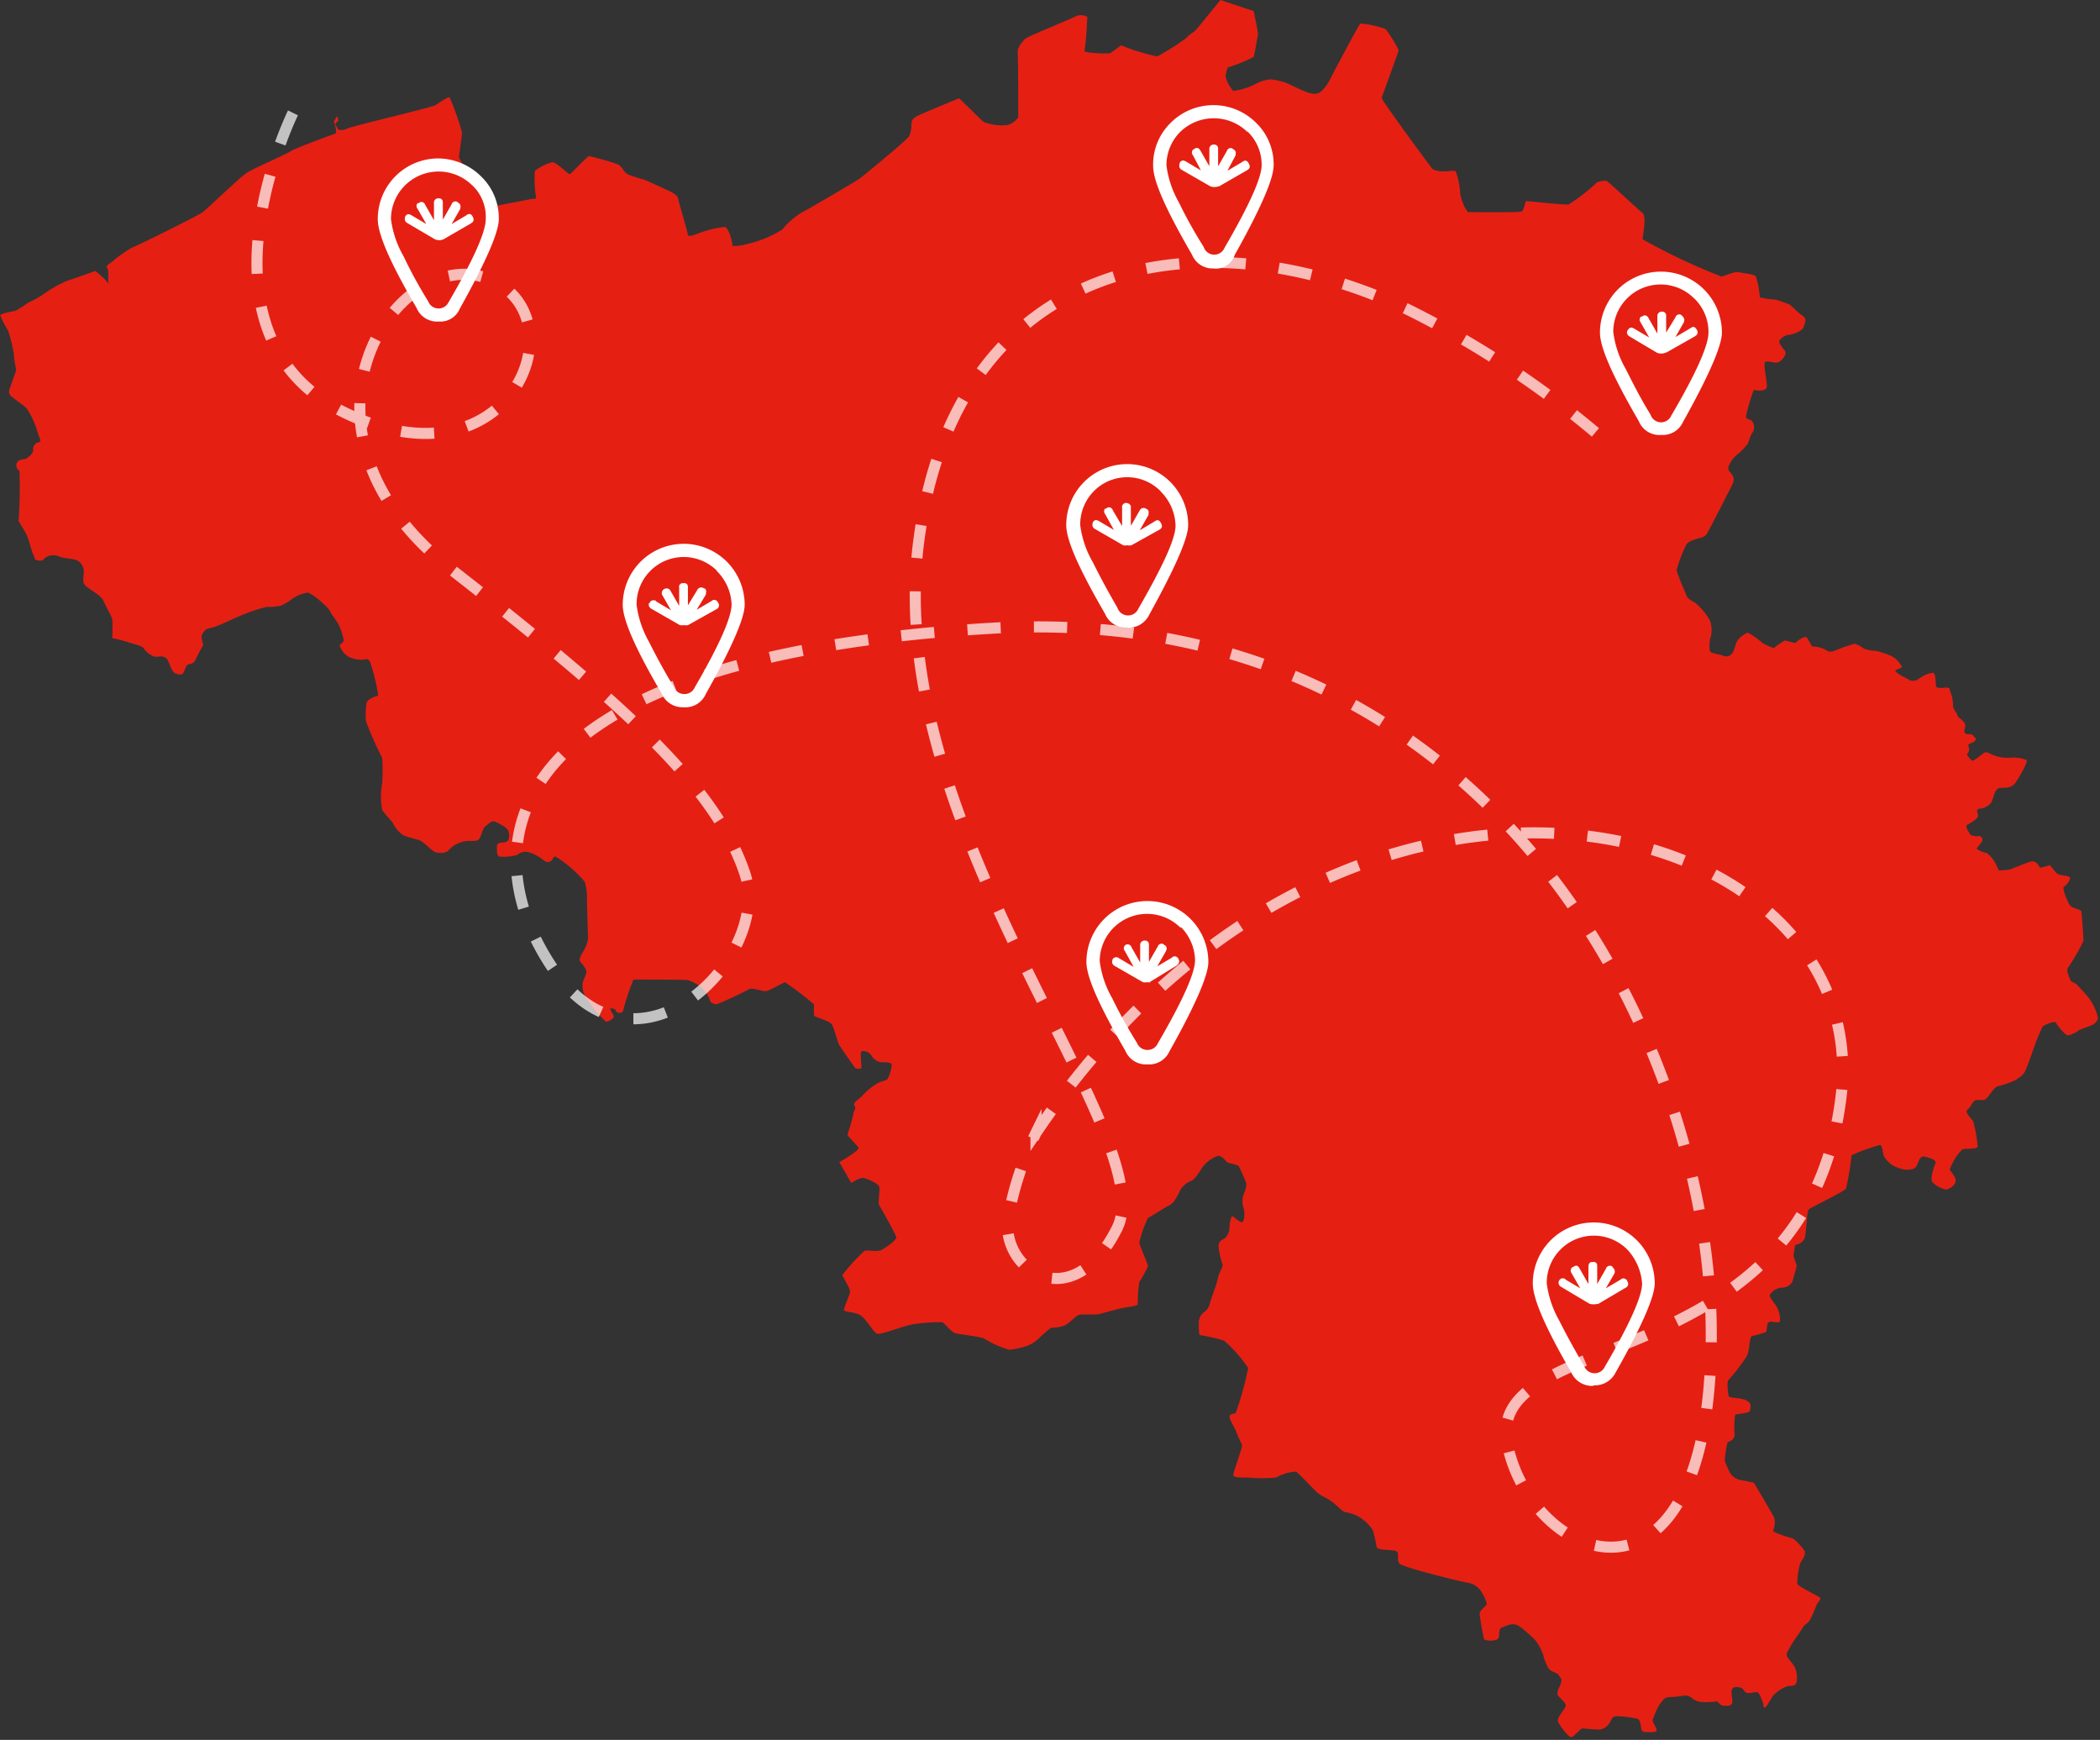 <svg xmlns="http://www.w3.org/2000/svg" viewBox="0 0 189.45 156.93"><rect x="0" y="0" width="189.45" height="156.93" fill="#333333" stroke="none"/><g data-name="Layer 2"><path d="M8.55,24.46s-1.93.69-2.42.84a10.78,10.78,0,0,0-2,1.09,8.63,8.63,0,0,1-1.63.93,8.11,8.11,0,0,1-1.09.7c-.29.09-1.38.24-1.38.44a7,7,0,0,0,.69,1.33,12.34,12.34,0,0,1,.55,2.33c0,.44.19,1.08.19,1.28-.15.4-.29.84-.44,1.24-.05.24-.35.69-.1,1s1.43,1,1.58,1.34a7.35,7.35,0,0,1,.79,1.68,9.09,9.09,0,0,0,.35,1c.05.24-.2.24-.35.29a.74.74,0,0,0-.3.69c0,.25-.49.7-.69.75s-.69.05-.79.39a.56.56,0,0,0,.25.69A44.87,44.87,0,0,1,1.68,47l.44.74A4.19,4.19,0,0,1,2.67,49a12.65,12.65,0,0,0,.49,1.43c0,.1.69.25.79,0a1.21,1.21,0,0,1,1.34-.25c.44.2,1.43.2,1.73.4a1.13,1.13,0,0,1,.54,1c0,.5-.2.94.2,1.29s1.38.84,1.58,1.33.74,1.39.79,1.68,0,1.68,0,1.68a11.39,11.39,0,0,1,1.38.35c.79.25,1.34.35,1.48.59a1.85,1.85,0,0,0,1,.74c.45,0,.94-.19,1.19.4s.39,1,.64,1.09.54.19.69,0,.25-.7.45-.79.39,0,.64-.35a14.15,14.15,0,0,1,.69-1.33c.15-.15-.29-.7,0-1.14s.4-.4.94-.54,1.73-.75,2.37-1a13.57,13.57,0,0,1,2.47-.84,5.19,5.19,0,0,0,1.24-.1,4.55,4.55,0,0,0,1-.59,3.21,3.21,0,0,1,1.48-.6,4.67,4.67,0,0,1,1.14.79c.19.2.69.55.84.89s.44.6.74,1.14A5.15,5.15,0,0,1,31,57.71c0,.35-.35.3-.35.55a1.94,1.94,0,0,0,.84,1,3,3,0,0,0,1.14.25c.2,0,.54-.2.74.15A19,19,0,0,1,34,62c0,.3.24.74,0,.79s-.89.3-.94.64A8.87,8.87,0,0,0,33,65a29.81,29.81,0,0,0,1.48,3.36,17.35,17.35,0,0,1,0,2.28,6.57,6.57,0,0,0,0,2.42c.25.39.79.89,1,1.23a2.61,2.61,0,0,0,.84,1c.29.2,1.33.4,1.63.55s1,.88,1.28,1,1,.15,1.24-.15a2.52,2.52,0,0,1,1.73-.84c.69,0,.84,0,1-.14s.35-1,.55-1.14.54-.54.79-.49,1.23.54,1.33.89.15.93-.34,1-.7,0-.7.45,0,.79.25.84a4.25,4.25,0,0,0,1.58-.15,1.12,1.12,0,0,1,1-.25,3.43,3.43,0,0,1,1.14.55c.29.24.54.44.84.29s.19-.44.49-.44a11.17,11.17,0,0,1,2.62,2.27,4.54,4.54,0,0,1,.2,1.43c0,.55.1,3.36.1,3.71a2.85,2.85,0,0,1-.35,1c-.2.39-.59.84-.3,1.13,0,0,.5.55.5.84s-.35.84-.35,1.14a2,2,0,0,0,.45,1.38,9,9,0,0,0,1.68,2c.14,0,.69-.25.69-.45s-.4-.69-.3-.74.45,0,.5.2.54.3.64,0a20.63,20.63,0,0,1,.94-2.82c.15,0,4.64,0,4.89.05a3.64,3.64,0,0,1,1.33.74,3.06,3.06,0,0,1,.69,1.09c0,.2.35.35.6.35,1-.4,2-.89,3-1.39.25-.09,1.19.25,1.48.2s1.58-.79,1.68-.79a26.13,26.13,0,0,1,2.62,2,7.08,7.08,0,0,0,0,1c.05.15,1.44.45,1.63.84s.5,1.49.6,1.73S77,96.1,77.08,96.25s.64.25.64,0-.15-1.33,0-1.43a.89.89,0,0,1,.84.3,1.32,1.32,0,0,0,.89.69c.45,0,.94,0,1,.19a3.12,3.12,0,0,1-.39,1.34c-.2.15-.75.25-.94.39a6.35,6.35,0,0,0-1.24,1c-.3.4-1,.69-.79,1s-.1.44-.1.74c-.15.64-.34,1.29-.54,1.88,0,.1.89.94,1,1.18s-1.73,1.29-1.73,1.29l1.08,1.88s.75-.5,1.09-.45,1.34.5,1.43.79-.14,1.49,0,1.68,1.49,2.62,1.54,2.87-.89.89-1.29,1.13-1.38,0-1.58.1A16.83,16.83,0,0,0,76,115c0,.15.69,1.18.69,1.48s-.59,1.48-.54,1.68.89.15,1.43.45,1.19,1.53,1.54,1.68,2.66-.84,3.55-.89a18.23,18.23,0,0,1,2.33-.15c.24.1.79.89,1.18,1s2.22.29,2.62.49a9.18,9.18,0,0,0,2.22,1,7,7,0,0,0,1.78-.4,3.93,3.93,0,0,0,.89-.59,11.25,11.25,0,0,1,1.14-1,3.34,3.34,0,0,0,1.23-.2c.3-.14,1-.84,1.24-.94s1.53,0,1.88-.09,1.63-.45,2.12-.55,1.29-.15,1.34-.34a14.34,14.34,0,0,1,.14-2,11.61,11.61,0,0,0,.79-1.43c0-.1-.79-2-.79-2.08a9.19,9.19,0,0,1,.79-2.27c.25-.1,1.49-.94,1.93-1.14s.89-1.13,1-1.43a2.19,2.19,0,0,1,1-.79c.39-.2.79-.94,1-1.24a3,3,0,0,1,1.38-1c.35,0,.64.39.79.54s1,.25,1.09.4.69,1.48.69,1.63a3.06,3.06,0,0,1-.25.89,1.88,1.88,0,0,0,0,1.28c.1.25.1,1.28-.2,1.24s-.79-.65-.89-.5a2.73,2.73,0,0,0-.19,1,1.36,1.36,0,0,1-.4.94c-.25.15-.59.29-.59.69a6.77,6.77,0,0,0,.34,1.63c.15.2-.29.74-.39,1.28s-.69,2-.74,2.33a1.27,1.27,0,0,1-.5.74,1.2,1.2,0,0,0-.49,1.08c0,.35,0,1,.1,1a15.23,15.23,0,0,1,2.17.5,11.81,11.81,0,0,1,2.18,2.47,27.4,27.4,0,0,1-1.14,4.1s-.54,0-.54.29.49,1,.64,1.44.44.94.49,1.13-.79,2.43-.79,2.67.5.25,1.34.25a13.71,13.71,0,0,0,2.52,0,4.48,4.48,0,0,1,1.33-.49c.3,0,.35-.1.54,0,.55.5,1,1,1.54,1.54a3.12,3.12,0,0,0,1,.74,4.19,4.19,0,0,1,1,.69c.2.15.5.54.84.64a4.08,4.08,0,0,1,1,.3,3.8,3.8,0,0,1,1.48,1.33c.15.5.25,1,.35,1.53.1.3,1.33.2,1.73.35s0,.79.34,1.14,5.74,1.68,6.23,1.73a1.8,1.8,0,0,1,1.19.88,3.62,3.62,0,0,1,.44,1c0,.2-.69.55-.64,1,.1.74.24,1.48.39,2.22a1.63,1.63,0,0,0,1.19,0c.34-.19,0-.94.44-1.08s1-.55,1.63-.05a11.09,11.09,0,0,1,1.39,1.23,4.88,4.88,0,0,1,.69,1.29,4,4,0,0,0,.49,1.23c.25.35.79.35.94.64s.25.2.2.55-.49.94-.3,1.23.79.7.69,1-.79,1-.69,1.34,1,1.53,1.24,1.43.84-.79.94-.79,1.48.15,1.63.1a1.08,1.08,0,0,0,.69-.4c.39-.39.25-.69.69-.79a7.6,7.6,0,0,1,1.83.2c.25,0,.35.1.44.59s.05.64.55.64.94.05.89-.24-.5-.7-.3-1a6.55,6.55,0,0,1,.59-1.29c.35-.44.4-.64,1.09-.64s1.24-.25,1.58-.05.45.4,1,.5a6.85,6.85,0,0,0,1.43-.05c.2,0,.3.39.69.39s.7.05.75-.34-.35-1.34.34-1.34.59.25.84.45.69,0,1,0,.44.69.54.84.05.69.25.54.59-1,.84-1.19a3.24,3.24,0,0,1,1.23-.74c.3,0,.7,0,.75-.34a2.17,2.17,0,0,0-.2-1.44c-.35-.54-.84-.89-.64-1.23a9.87,9.87,0,0,1,.69-1.19c.34-.49.69-1,.79-1.18s.39-.25.59-.6a11,11,0,0,0,.54-1.23c.2-.5.55-.59.3-.79s-2-1-2-1.24a7.35,7.35,0,0,1,.25-1.78c.2-.44.55-.79.4-1.18a5.66,5.66,0,0,0-1-1.09s-1.93-.54-1.83-.74a1.77,1.77,0,0,0,.1-1.14c-.15-.34-1.83-3.16-1.83-3.16s-.89-.2-1.23-.25a1.42,1.42,0,0,1-1-.79c-.15-.29-.4-.93-.4-.93a9.6,9.6,0,0,1,.25-1.68c.1-.1.59-.1.64-.7a7.09,7.09,0,0,1,.05-1.78c.15-.09,1.34-.14,1.34-.39s.24-.59-.3-.89-1.58-.2-1.63-.4-.2-1.33,0-1.48a17,17,0,0,0,1.63-2.12c.3-.55.2-1.73.49-1.83a9,9,0,0,0,1.24-.35c.15-.14,0-.94.39-.94s.89.2.89-.14a2.47,2.47,0,0,0-.39-1.34c-.25-.34-.69-.89-.5-1a1.42,1.42,0,0,1,1-.59,1.08,1.08,0,0,0,1-.54c.05-.2.39-1.34.39-1.43s-.29-.8-.29-.94c.05-.3.1-.65.15-.94a1.13,1.13,0,0,0,.84-.55c.19-.49.19-2.47.39-2.66s3.16-1.58,3.36-1.88a26.3,26.3,0,0,0,.5-3,15.78,15.78,0,0,1,2.57-.93c.14,0,.24.49.29.84s.69.93.84,1a3.72,3.72,0,0,0,1.19.4c.2,0,.74,0,.94-.3s.29-1,.74-.89,1.13.3,1,.6-.5,1.38-.3,1.68a2.4,2.4,0,0,0,1.23.69c.3,0,.89-.4.89-.79s-.49-.89-.54-1a4.93,4.93,0,0,1,1.14-1.83c.29-.1,1.38,0,1.38-.25a11.35,11.35,0,0,0-.4-2.27c-.14-.25-.84-.84-.49-1.09s.4-.79.79-.84.64.1.89-.14.69-1,1-1.09a10.43,10.43,0,0,0,1.68-.59c.25-.25.59-.3.84-.84s.59-1.59.69-1.83a16.6,16.6,0,0,1,.89-2.18c.2-.1,1.09-.54,1.19-.29s.84,1.13,1.08,1.13a2.5,2.5,0,0,0,1-.49l1.19-.45c.24-.14.54-.39.49-.74a5.08,5.08,0,0,0-.94-1.87c-.49-.55-1-1.09-1-1.09s-.54-.25-.54-.35-.44-.84-.2-1.13a16.78,16.78,0,0,0,1.39-2.42c0-.2-.15-2.52-.2-2.67s-.79-.25-1-.5-.79-1.63-.54-1.73.64-.69.49-.84-.89-.14-1.09-.29-.44-.5-.69-.79c-.25.1-.54.14-.84.24-.15,0-.29-.74-.94-.54s-1.63.64-1.82.69-1,.1-1,.1l-.3-.64a2.84,2.84,0,0,0-.79-.94c-.15,0-1-.3-.89-.45s.49-.54.49-.74-.19-.39-.34-.34-.69,0-.79-.2-.5-.69-.2-.84.94-.54.94-.79-.25-.54.1-.64a1.47,1.47,0,0,0,1.09-.55c.24-.44.29-1.33.84-1.33s1,0,1.33-.45,1.23-2,1-2.07a3.48,3.48,0,0,0-1.44-.2,3.42,3.42,0,0,1-1.58-.25c-.29-.09-.54-.34-.79-.19s-1,.84-1.13.69-.5-.5-.4-.59a.56.56,0,0,0,.15-.55c-.05-.29-.15-.29.25-.44s.44-.4.29-.5-.15-.29-.44-.29-.55,0-.5-.35.2-.49-.14-.84-.45-.3-.5-.54-.44-.55-.39-.94a3.38,3.38,0,0,0-.25-1.19c-.05-.1,0-.34-.3-.34s-1,.15-1-.2-.05-1.14-.24-1.14a2.35,2.35,0,0,0-1,.35c-.3.2-.69.54-1.14.3s-1.48-.75-1.23-.89.69-.2.49-.4a2.08,2.08,0,0,0-.94-.89,6.91,6.91,0,0,0-1.33-.44,3.83,3.83,0,0,1-1.09-.2,2.73,2.73,0,0,0-.84-.45c-.49.15-1,.3-1.48.5s-.74.34-1.14.05a2.63,2.63,0,0,0-1.23-.3s-.3-.54-.45-.79-1,.35-1,.45-.88-.2-1-.2a6.46,6.46,0,0,0-1,.69A6.63,6.63,0,0,1,159,58a6.37,6.37,0,0,0-1.33-.94,2.3,2.3,0,0,0-.94.74c-.15.25-.3.94-.44,1.09a.65.65,0,0,1-.84.25c-.55-.2-1.19-.2-1.19-.45a3.21,3.21,0,0,1,0-1,2.57,2.57,0,0,0,0-1.73,5.77,5.77,0,0,0-1.09-1.38c-.49-.49-.89-.35-1.13-1.14a18.93,18.93,0,0,1-.79-2,13.11,13.11,0,0,1,.69-1.93c.24-.44.15-.54.79-.79s1-.2,1.23-.54,2.28-4.4,2.38-4.6a.81.81,0,0,0-.1-.79c-.2-.3-.45-.4-.25-.84a2.63,2.63,0,0,1,.79-1,4.66,4.66,0,0,0,.74-.74c.2-.25.1,0,.3-.59s.29-.55.39-.84a.9.9,0,0,0-.19-.84c-.2-.15-.6-.15-.5-.45a19.45,19.45,0,0,1,.69-2.32s1.19.25,1.19-.34-.35-2-.15-2.18.89.2,1.24,0,.74-.74.54-1-.69-.79-.45-1a1.3,1.3,0,0,1,.79-.45c.3,0,1.24-.35,1.34-.69s.34-.74-.05-1-1.09-.94-1.14-1-1.28-.49-1.33-.49a6.49,6.49,0,0,1-1.43-.2,7.9,7.9,0,0,0-.35-1.88c-.2-.24-1.19-.29-1.53-.39s-1.29.34-1.58.39a55.08,55.08,0,0,1-7.12-3.36c0-.19.4-2.07,0-2.37s-3.16-2.91-3.26-2.91a2.51,2.51,0,0,0-.84.14,15.76,15.76,0,0,1-2.57,2c-.44.05-3.65-.3-3.8-.3s-.2.84-.45.94-4.69.05-4.84.05a4.08,4.08,0,0,1-.69-1.68,6.9,6.9,0,0,0-.4-2c-.1-.1-.54,0-1,0a2,2,0,0,1-1.09-.2c-.15-.15-4.65-6.28-4.6-6.42s1.54-4.2,1.54-4.3A11.74,11.74,0,0,0,125,2.62a8.78,8.78,0,0,0-2.27-.5c-.15.1-2.52,4.6-2.67,4.9s-.69,1.33-1.29,1.43-1.68-.49-2.22-.74a5.27,5.27,0,0,0-1.93-.55,3.48,3.48,0,0,0-1.23.35,5.9,5.9,0,0,1-2.13.69,3,3,0,0,1-.69-1.28,2.51,2.51,0,0,1,.2-.84,14.09,14.09,0,0,0,2.32-.94c.1-.2.35-1.88.4-2S113.1,1,113.1,1l-3-1s-2,2.47-2.18,2.67-.69.49-.94.79a23.4,23.4,0,0,1-2.57,1.63,18.09,18.09,0,0,1-3.26-1s-.84.59-.94.69-2.52,0-2.37-.19c.15-1,.2-2,.25-3.07a1.16,1.16,0,0,0-1.14,0c-.69.35-4.3,1.78-4.49,2s-.7.74-.65,1.23.05,5.83.05,5.83a1.68,1.68,0,0,1-1,.7A4.59,4.59,0,0,1,88.74,11c-.3-.25-2.17-2.13-2.22-2.13S83,10.33,82.81,10.43s-.59.24-.59.84a2.3,2.3,0,0,1-.2,1c-.1.3-4.35,3.76-4.49,3.86s-4.55,2.72-5.14,3a7,7,0,0,0-1.83,1.58,10.15,10.15,0,0,1-2.92,1.24c-.69.2-1.63.34-1.58.15s-.34-1.63-.69-1.63a9.47,9.47,0,0,0-2.12.49c-.45.15-1.14.49-1.19.2s-.84-3-.89-3.26-.4-.5-.94-.74-2.12-1-2.27-1a11.9,11.9,0,0,1-1.24-.4c-.49-.2-.54-.74-1-.94a23.78,23.78,0,0,0-2.57-.74c-.15,0-1.63,1.58-1.73,1.63s-1.24-1.08-1.58-1.08a4.16,4.16,0,0,0-1.59.79,10.5,10.5,0,0,0,.05,2c.1.69.2.4-.69.59s-2.86.55-2.86.55a15.89,15.89,0,0,1-1.78-1.39c-.1-.29-1.58-3-1.58-3s.29-1.88.29-2.22A23.07,23.07,0,0,0,40.57,8.8c-.1-.15-.94.49-1.29.69s-7.41,1.87-7.85,2.07-.94.25-1,0-.3-.29-.1-.49l.2-.2-.1-.4a2.65,2.65,0,0,0-.3.5c0,.05.35,1,.1,1.09s-3.56,1.28-4,1.58-3.46,1.58-4.05,2-3.51,3.21-3.91,3.51-5.83,3-6.32,3.16a12,12,0,0,0-1.83,1.29c-.2.15-.49.34-.49.44s.14.25.14.5v.79c0,.1,0,.39-.09.1a9.67,9.67,0,0,0-1.09-1Z" fill="#e61f13"/><path d="M26.43,10.18S16.5,30.39,31.37,37.35s21-8.94,12.7-12.2S24.45,38.69,40.81,51.44,64.67,71.3,67.19,78.76,57.61,98.43,50.05,87.6,43.92,59.34,89.38,56.67s65.22,37.85,65,64.14-16.06,20.41-18.38,9.54,26.93-5.64,30.09-31.43-44.52-38.44-72.63,3.26A29.36,29.36,0,0,0,91,109.59c-1,4.75,5.63,9.49,9.78,1.19S79.6,74.91,82.86,49,108.45,19,127.18,28a85.21,85.21,0,0,1,16.75,11" style="isolation:isolate" fill="none" stroke="#fff" stroke-miterlimit="10" stroke-dasharray="3" opacity=".7"/><path d="M143.74,125a2.05,2.05,0,0,1-2-1.24c-2.32-4-3.46-6.62-3.46-8a5.49,5.49,0,1,1,11,0c0,1.18-1.18,3.9-3.51,8a2.09,2.09,0,0,1-2,1.19Zm3.06-12.3a4.25,4.25,0,0,0-7.26,3.06,9.16,9.16,0,0,0,1.13,3.36c.8,1.58,1.54,2.91,2.23,4.05a1,1,0,0,0,.94.69,1,1,0,0,0,.94-.59c2.22-3.81,3.36-6.33,3.36-7.51a5,5,0,0,0-1.34-3.06Zm-2.67,4.89a.8.8,0,0,1-.34.05,1.1,1.1,0,0,1-.4-.05l-2.57-1.53a.42.42,0,0,1-.19-.5l0,0a.37.37,0,0,1,.45-.25s.1,0,.15.1l1.33.79-.79-1.38a.37.37,0,0,1,.05-.49s0-.05.1-.05c.25-.2.44-.15.59.15l.79,1.38v-1.58c0-.2.1-.4.3-.4h.1a.31.31,0,0,1,.39.3v1.68l.79-1.38a.36.36,0,0,1,.45-.25s.1,0,.15.1.24.24.19.44c0,0,0,0,0,.1l-.8,1.38,1.34-.79a.34.34,0,0,1,.49,0c.05,0,.1.1.1.15a.38.38,0,0,1-.15.59l-2.52,1.49Zm-42.44-61a2,2,0,0,1-2-1.23c-2.32-4-3.5-6.62-3.5-8a5.48,5.48,0,0,1,11,0c0,1.19-1.18,3.86-3.5,8.06A2.08,2.08,0,0,1,101.69,56.62Zm3-12.3a4.23,4.23,0,0,0-6,0,4.3,4.3,0,0,0-1.24,3.06,8.88,8.88,0,0,0,1.14,3.36c.79,1.59,1.53,2.92,2.22,4.11a1,1,0,0,0,.94.69,1,1,0,0,0,.94-.6c2.22-3.85,3.36-6.32,3.36-7.51A4.51,4.51,0,0,0,104.7,44.32Zm-2.62,4.89a.9.9,0,0,1-.39,0,.74.74,0,0,1-.35,0l-2.57-1.48a.41.41,0,0,1-.19-.49l0-.05c.14-.3.34-.3.59-.15l1.33.79-.79-1.43a.38.38,0,0,1,0-.5s0,0,.1,0a.33.33,0,0,1,.5,0s.09.1.09.15l.84,1.43V45.8a.37.37,0,0,1,.35-.44c.2,0,.44.15.44.34v1.73l.79-1.38a.39.39,0,0,1,.6-.15c.2.05.24.25.2.45,0,0,0,0,0,.1l-.79,1.38,1.33-.79c.25-.2.44-.15.59.15s.1.44-.15.59l-2.57,1.43ZM39.58,29a2,2,0,0,1-2-1.23c-2.32-3.95-3.5-6.62-3.5-8a5.46,5.46,0,0,1,5.43-5.48,5.56,5.56,0,0,1,3.9,1.63A5.22,5.22,0,0,1,45,19.76c0,1.19-1.19,3.91-3.51,8.06A1.9,1.9,0,0,1,39.58,29Zm3-12.3a4.3,4.3,0,0,0-7.31,3.06,9.05,9.05,0,0,0,1.14,3.36,41.33,41.33,0,0,0,2.22,4.06,1,1,0,0,0,1.83.09c2.22-3.8,3.36-6.32,3.36-7.51A3.92,3.92,0,0,0,42.59,16.7ZM40,21.59a1,1,0,0,1-.75,0l-2.52-1.48a.41.41,0,0,1-.19-.49l0-.05c.14-.3.34-.3.59-.15l1.33.79-.79-1.38a.38.38,0,0,1,0-.5.17.17,0,0,1,.1,0,.33.33,0,0,1,.5,0s.09.1.09.15l.79,1.38V18.23a.39.39,0,0,1,.45-.34.33.33,0,0,1,.35.34v1.58l.79-1.38a.35.35,0,0,1,.44-.25c.05,0,.1.05.15.1a.37.37,0,0,1,.2.45c0,.05,0,.05,0,.1l-.79,1.38,1.33-.79c.25-.2.45-.15.59.15s.05.44-.19.59Zm21.69,42.2a2.05,2.05,0,0,1-2-1.24c-2.32-3.95-3.51-6.62-3.51-8a5.49,5.49,0,1,1,11,0c0,1.19-1.18,3.9-3.51,8.05A2,2,0,0,1,61.67,63.79Zm3-12.3a4.25,4.25,0,0,0-7.26,3.06,9.1,9.1,0,0,0,1.13,3.36c.79,1.58,1.54,2.91,2.23,4.05a1,1,0,0,0,.94.64,1,1,0,0,0,.94-.59C64.88,58.21,66,55.69,66,54.5a4.45,4.45,0,0,0-1.34-3Zm-2.62,4.89a.93.93,0,0,1-.39,0,.74.74,0,0,1-.35,0L58.75,54.9a.41.41,0,0,1-.2-.5l.05,0a.37.37,0,0,1,.45-.25c.05,0,.1,0,.15.1l1.33.79-.79-1.38a.41.41,0,0,1,.2-.54.4.4,0,0,1,.54.15l.79,1.38V53a.32.32,0,0,1,.3-.4h.1a.32.32,0,0,1,.39.3V54.6l.84-1.38a.39.39,0,0,1,.6-.15c.19,0,.24.24.19.44s0,.05,0,.1L62.85,55l1.34-.79a.34.34,0,0,1,.49,0s.1.1.1.15a.38.38,0,0,1-.15.59l-2.57,1.44ZM103.52,96a2,2,0,0,1-2-1.23c-2.32-4-3.51-6.62-3.51-8a5.49,5.49,0,0,1,11,0c0,1.19-1.18,3.91-3.51,8.06A2,2,0,0,1,103.52,96Zm3-12.3a4.27,4.27,0,0,0-7.31,3,9,9,0,0,0,1.14,3.36,42.26,42.26,0,0,0,2.22,4,1,1,0,0,0,.94.64,1,1,0,0,0,.94-.59c2.22-3.81,3.36-6.33,3.36-7.51a4.39,4.39,0,0,0-1.29-3Zm-2.67,4.89a.8.8,0,0,1-.34,0,1.1,1.1,0,0,1-.4,0l-2.57-1.48a.41.41,0,0,1-.19-.49l0-.05a.38.38,0,0,1,.59-.15l1.33.79-.79-1.43a.38.38,0,0,1,0-.5l0,0a.34.34,0,0,1,.49,0c.05,0,.1.1.1.15l.79,1.38V85.18a.39.39,0,0,1,.45-.34.33.33,0,0,1,.34.34v1.58l.79-1.38a.37.37,0,0,1,.45-.25s.1.05.15.1a.38.38,0,0,1,.2.45s-.05,0-.05.1l-.79,1.38,1.33-.79a.32.32,0,0,1,.49,0c.05,0,.1.1.1.15.15.24,0,.44-.2.59l-2.42,1.48Zm5.69-64.38a2,2,0,0,1-2-1.23c-2.32-4-3.51-6.63-3.51-8a5.24,5.24,0,0,1,1.58-3.9,5.45,5.45,0,0,1,7.71,0,5.21,5.21,0,0,1,1.58,3.85c0,1.19-1.18,3.91-3.51,8.06a1.76,1.76,0,0,1-1.87,1.23Zm3-12.3a4.34,4.34,0,0,0-6.08,0,4.26,4.26,0,0,0-1.23,3,9.1,9.1,0,0,0,1.13,3.36,41,41,0,0,0,2.23,4,1,1,0,0,0,.94.7,1,1,0,0,0,.93-.6c2.23-3.85,3.36-6.32,3.36-7.51a4.17,4.17,0,0,0-1.28-3Zm-2.62,4.89a1,1,0,0,1-.74,0l-2.57-1.48a.41.41,0,0,1-.2-.5c0-.05,0-.05,0-.1.15-.29.35-.29.6-.14l1.33.79L107.62,14a.37.37,0,0,1,0-.49.17.17,0,0,1,.1-.05.32.32,0,0,1,.49,0c0,.05.1.1.1.15l.79,1.38V13.39a.39.39,0,0,1,.45-.35.34.34,0,0,1,.34.35V15l.79-1.38a.36.36,0,0,1,.45-.25s.1.05.14.1a.36.36,0,0,1,.2.44s0,0,0,.1l-.74,1.39,1.34-.79c.24-.2.44-.15.59.14s.1.45-.15.6l-2.57,1.48Zm39.93,22.43a2,2,0,0,1-2-1.23c-2.32-4-3.51-6.62-3.51-8a5.49,5.49,0,0,1,11,0c0,1.19-1.19,3.91-3.51,8.06A2,2,0,0,1,149.87,39.23Zm3-12.3a4.27,4.27,0,0,0-7.31,3,8.86,8.86,0,0,0,1.13,3.36c.79,1.58,1.49,2.92,2.23,4.1a1,1,0,0,0,.94.7,1,1,0,0,0,.93-.6c2.23-3.8,3.36-6.32,3.36-7.51a4.22,4.22,0,0,0-1.28-3.06Zm-2.62,4.89a1,1,0,0,1-.74,0L147,30.34a.41.41,0,0,1-.2-.5l.05-.05c.15-.29.35-.29.59-.14l1.34.79-.79-1.39a.37.37,0,0,1,.05-.49.17.17,0,0,1,.1,0,.32.32,0,0,1,.49,0s.1.1.1.15l.79,1.38V28.46a.39.39,0,0,1,.44-.35.34.34,0,0,1,.35.35V30l.84-1.38a.36.36,0,0,1,.45-.25s.09.05.14.1.25.25.2.44,0,.05,0,.1l-.79,1.39,1.34-.79c.24-.2.44-.15.59.14s.05.45-.2.6l-2.52,1.43Z" fill="#fff"/></g></svg>
